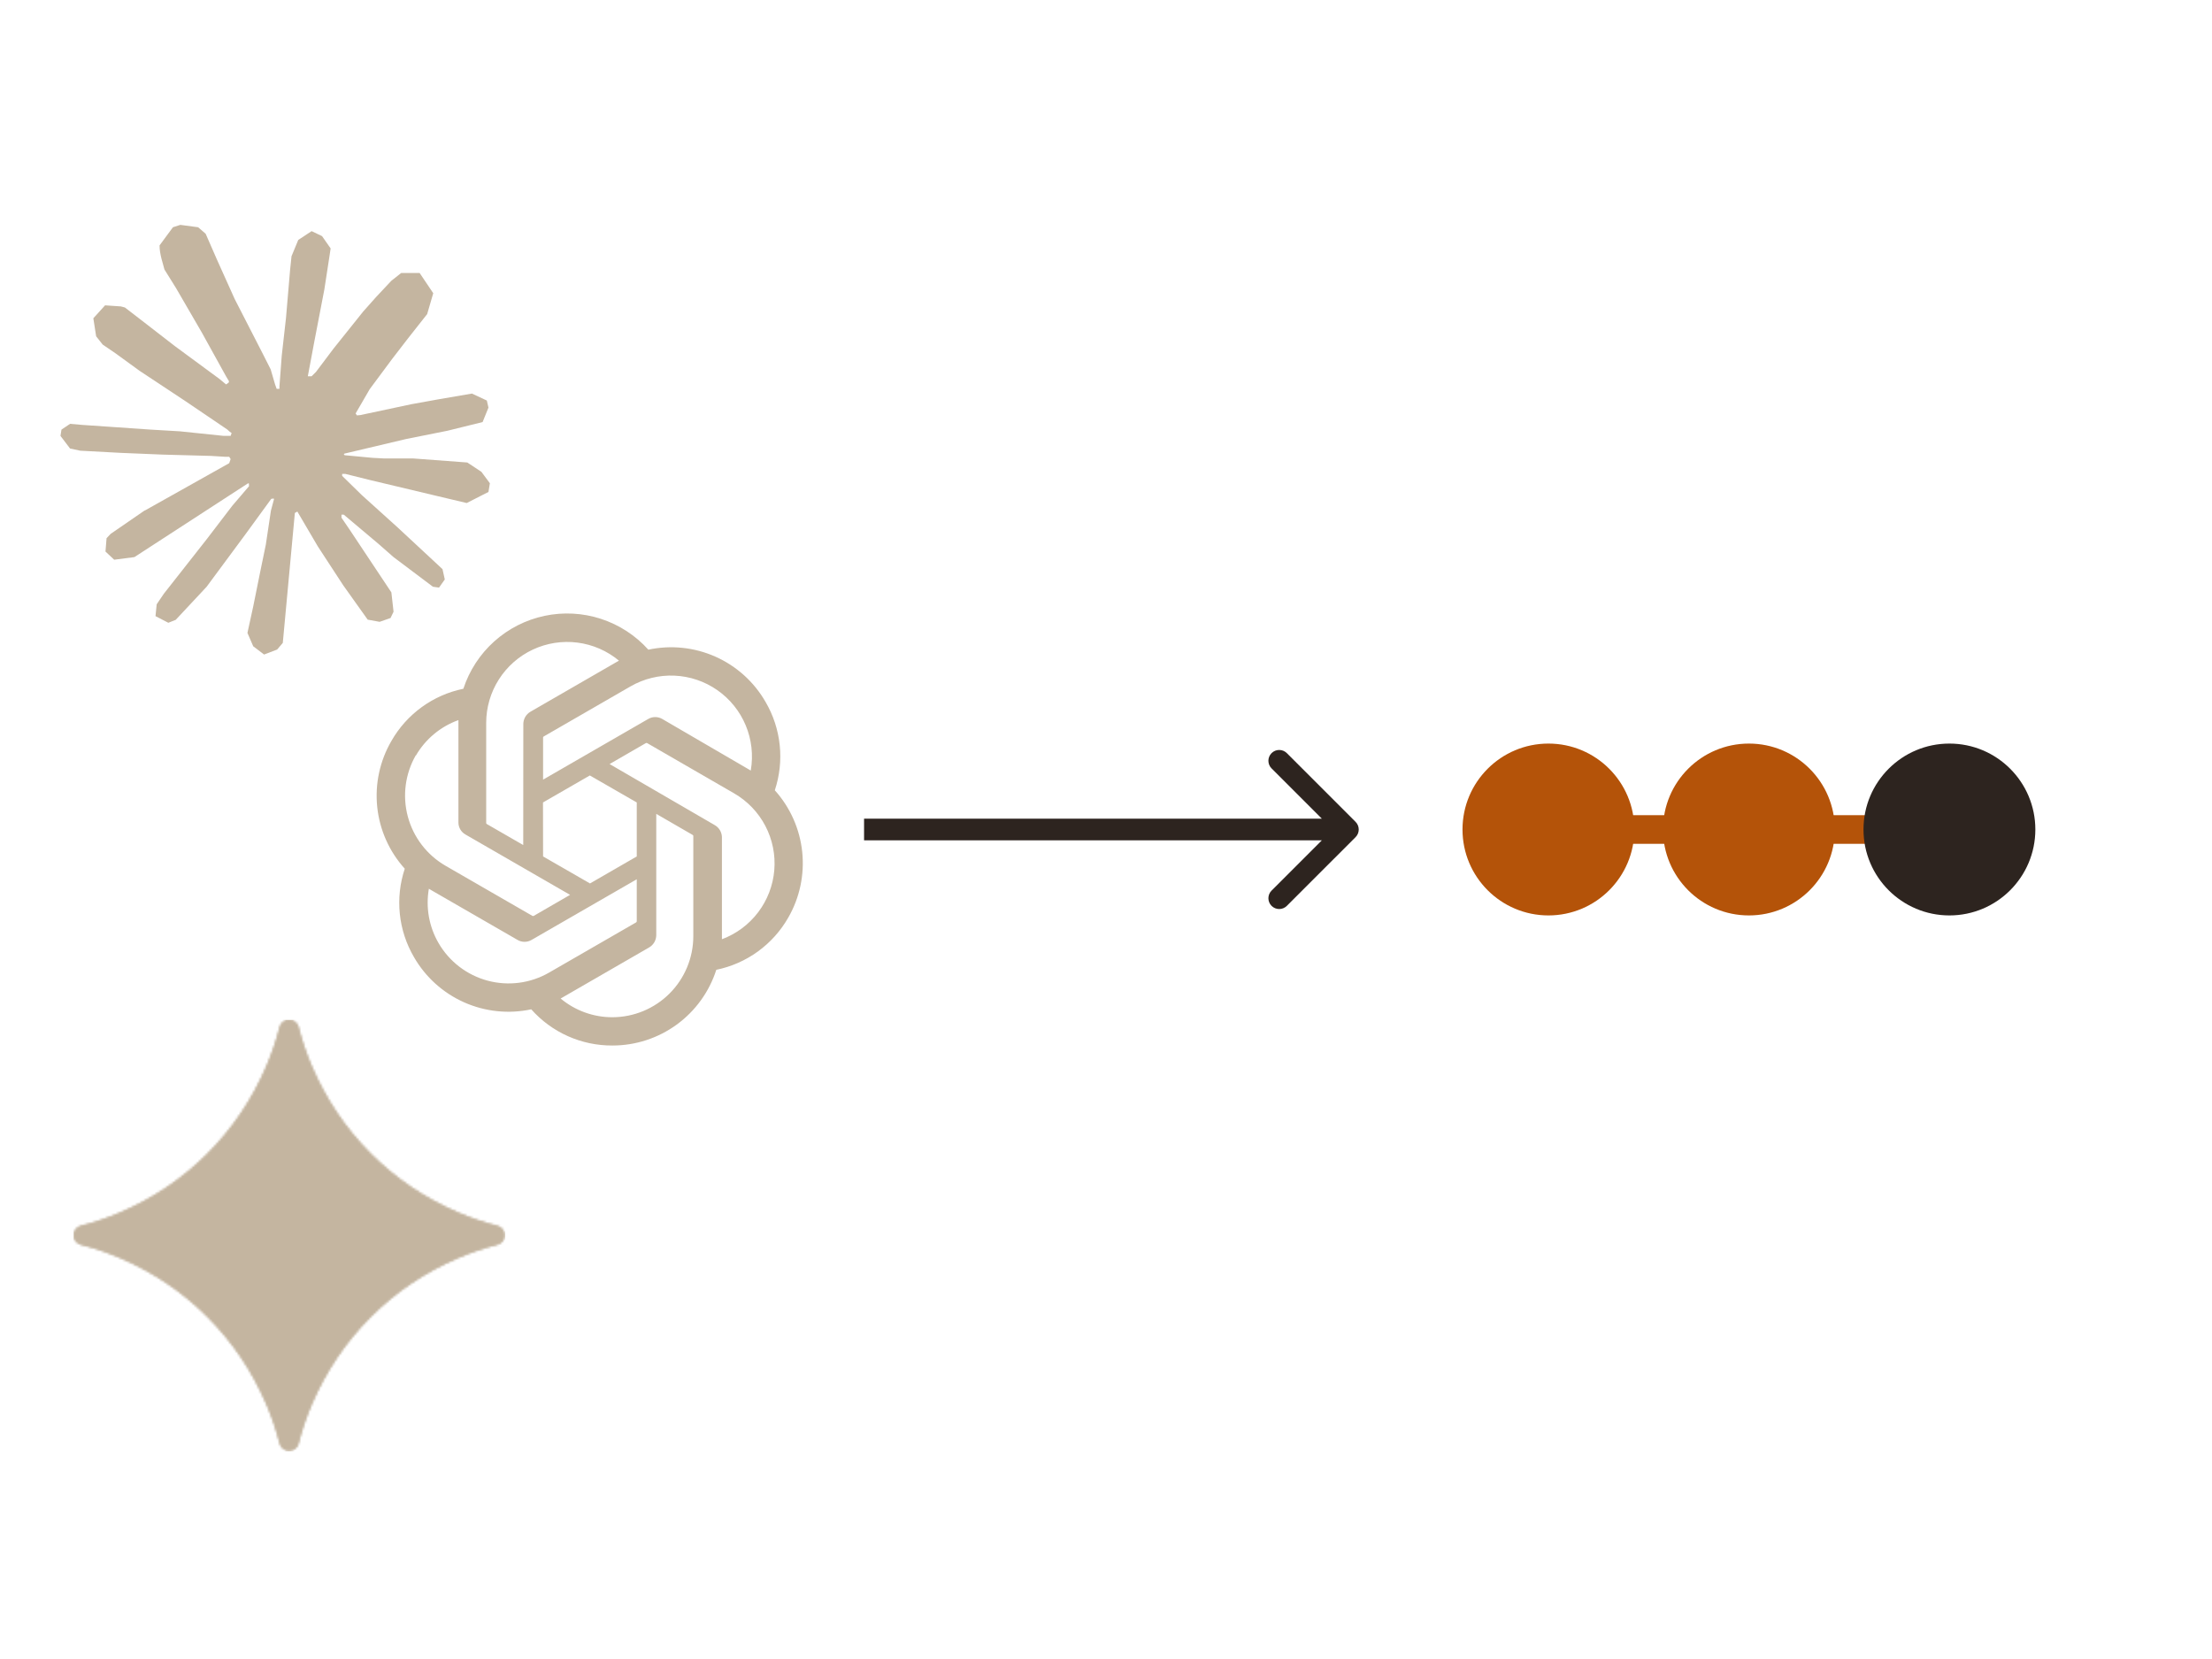 <svg width="1024" height="768" viewBox="0 0 1024 768" fill="none" xmlns="http://www.w3.org/2000/svg">
<g clip-path="url(#clip0_21_92)">
<path d="M358.683 365.842C360.919 359.108 361.692 351.974 360.951 344.917C360.21 337.86 357.971 331.042 354.385 324.919C349.068 315.664 340.95 308.337 331.2 303.994C321.45 299.651 310.573 298.516 300.137 300.753C294.208 294.157 286.647 289.238 278.215 286.489C269.784 283.74 260.777 283.259 252.1 285.092C243.423 286.926 235.381 291.011 228.782 296.936C222.183 302.861 217.26 310.418 214.506 318.848C207.553 320.274 200.985 323.167 195.24 327.335C189.495 331.502 184.705 336.848 181.192 343.015C175.817 352.254 173.52 362.964 174.632 373.594C175.745 384.225 180.21 394.227 187.381 402.153C185.136 408.884 184.355 416.017 185.09 423.075C185.824 430.132 188.057 436.951 191.639 443.076C196.963 452.334 205.089 459.663 214.845 464.006C224.602 468.35 235.485 469.483 245.928 467.243C250.638 472.548 256.426 476.787 262.905 479.676C269.384 482.566 276.405 484.04 283.499 484C294.196 484.01 304.62 480.62 313.265 474.321C321.91 468.021 328.33 459.137 331.598 448.952C338.549 447.523 345.117 444.629 350.862 440.462C356.606 436.294 361.396 430.949 364.912 424.784C370.223 415.558 372.48 404.889 371.362 394.303C370.243 383.717 365.805 373.754 358.683 365.842ZM283.499 470.91C274.738 470.924 266.253 467.853 259.529 462.237L260.712 461.567L300.531 438.582C301.522 438 302.345 437.171 302.918 436.176C303.492 435.181 303.797 434.053 303.803 432.904V376.763L320.637 386.502C320.72 386.544 320.792 386.605 320.847 386.68C320.902 386.756 320.938 386.843 320.953 386.935V433.457C320.932 443.384 316.979 452.898 309.96 459.917C302.94 466.936 293.426 470.889 283.499 470.91ZM202.993 436.532C198.6 428.945 197.022 420.052 198.538 411.417L199.722 412.127L239.58 435.112C240.566 435.691 241.689 435.996 242.833 435.996C243.976 435.996 245.099 435.691 246.085 435.112L294.775 407.042V426.478C294.77 426.579 294.743 426.677 294.695 426.766C294.647 426.855 294.58 426.932 294.498 426.991L254.167 450.252C245.559 455.21 235.336 456.55 225.742 453.978C216.147 451.406 207.966 445.131 202.993 436.532ZM192.507 349.797C196.931 342.161 203.914 336.338 212.219 333.357V380.667C212.204 381.81 212.496 382.936 213.065 383.927C213.633 384.919 214.458 385.74 215.452 386.304L263.905 414.257L247.071 423.994C246.98 424.043 246.878 424.068 246.775 424.068C246.672 424.068 246.57 424.043 246.479 423.994L206.227 400.773C197.636 395.793 191.368 387.612 188.796 378.021C186.225 368.429 187.559 358.21 192.507 349.6V349.797ZM330.809 381.928L282.198 353.7L298.993 344C299.084 343.952 299.186 343.926 299.289 343.926C299.392 343.926 299.494 343.952 299.585 344L339.838 367.261C345.992 370.812 351.009 376.041 354.304 382.337C357.598 388.633 359.034 395.736 358.443 402.817C357.851 409.898 355.258 416.665 350.966 422.327C346.673 427.99 340.858 432.314 334.2 434.796V387.486C334.165 386.345 333.834 385.232 333.239 384.258C332.645 383.284 331.808 382.481 330.809 381.928ZM347.565 356.736L346.382 356.026L306.603 332.844C305.61 332.262 304.481 331.955 303.33 331.955C302.179 331.955 301.05 332.262 300.058 332.844L251.408 360.914V341.478C251.398 341.38 251.415 341.28 251.456 341.19C251.498 341.099 251.563 341.022 251.645 340.966L291.898 317.744C298.067 314.19 305.12 312.466 312.234 312.774C319.347 313.081 326.225 315.408 332.064 319.482C337.904 323.555 342.463 329.207 345.208 335.776C347.953 342.345 348.771 349.56 347.566 356.577L347.565 356.736ZM242.221 391.192L225.388 381.493C225.303 381.443 225.231 381.374 225.177 381.292C225.122 381.211 225.086 381.118 225.071 381.021V334.618C225.08 327.5 227.116 320.531 230.94 314.527C234.764 308.522 240.218 303.731 246.665 300.712C253.111 297.693 260.284 296.572 267.345 297.48C274.405 298.387 281.061 301.286 286.535 305.838L285.352 306.508L245.533 329.492C244.542 330.073 243.719 330.902 243.146 331.897C242.572 332.893 242.267 334.02 242.261 335.169L242.221 391.192ZM251.368 371.48L273.051 358.982L294.775 371.48V396.475L273.13 408.972L251.408 396.475L251.368 371.48Z" fill="#C4B5A0"/>
</g>
<g clip-path="url(#clip1_21_92)">
<path d="M66.993 236.369L106.107 214.423L106.765 212.517L106.107 211.456H104.201L97.664 211.054L75.315 210.45L55.933 209.644L37.154 208.638L32.429 207.631L28 201.792L28.456 198.879L32.429 196.208L38.121 196.705L50.698 197.564L69.57 198.866L83.262 199.671L103.544 201.779H106.765L107.221 200.477L106.121 199.671L105.262 198.866L85.731 185.631L64.591 171.644L53.517 163.591L47.53 159.51L44.51 155.685L43.208 147.336L48.644 141.349L55.946 141.846L57.812 142.342L65.208 148.034L81.007 160.262L101.638 175.456L104.658 177.966L105.866 177.107L106.013 176.503L104.658 174.235L93.436 153.953L81.463 133.322L76.134 124.772L74.725 119.644C74.228 117.537 73.866 115.765 73.866 113.604L80.054 105.201L83.477 104.101L91.731 105.201L95.208 108.222L100.336 119.953L108.644 138.423L121.53 163.537L125.302 170.987L127.315 177.886L128.067 179.993H129.369V178.785L130.43 164.638L132.389 147.268L134.295 124.919L134.953 118.624L138.067 111.081L144.255 107L149.087 109.309L153.06 115L152.51 118.678L150.148 134.034L145.517 158.087L142.497 174.195H144.255L146.268 172.181L154.416 161.362L168.107 144.248L174.148 137.456L181.195 129.953L185.718 126.383H194.268L200.564 135.738L197.745 145.403L188.94 156.57L181.638 166.034L171.168 180.128L164.631 191.403L165.235 192.302L166.792 192.154L190.443 187.121L203.221 184.812L218.47 182.195L225.369 185.416L226.121 188.691L223.409 195.389L207.101 199.416L187.973 203.242L159.49 209.98L159.141 210.235L159.544 210.732L172.376 211.94L177.866 212.235H191.302L216.322 214.101L222.859 218.423L226.779 223.711L226.121 227.738L216.054 232.866L202.47 229.644L170.765 222.101L159.893 219.389H158.389V220.289L167.45 229.148L184.054 244.141L204.846 263.47L205.906 268.248L203.235 272.02L200.416 271.617L182.148 257.872L175.101 251.685L159.141 238.248H158.081V239.658L161.758 245.04L181.181 274.235L182.188 283.188L180.779 286.101L175.745 287.859L170.215 286.852L158.846 270.893L147.114 252.919L137.651 236.812L136.497 237.47L130.913 297.617L128.295 300.691L122.255 303L117.221 299.175L114.55 292.987L117.221 280.758L120.443 264.799L123.06 252.114L125.423 236.356L126.832 231.121L126.738 230.772L125.584 230.92L113.705 247.228L95.638 271.644L81.342 286.946L77.919 288.302L71.987 285.228L72.537 279.738L75.852 274.852L95.638 249.685L107.57 234.087L115.275 225.081L115.221 223.779H114.765L62.215 257.899L52.859 259.107L48.832 255.336L49.329 249.148L51.235 247.134L67.034 236.262L66.98 236.315L66.993 236.369Z" fill="#C4B5A0"/>
</g>
<g clip-path="url(#clip2_21_92)">
<mask id="mask0_21_92" style="mask-type:alpha" maskUnits="userSpaceOnUse" x="34" y="472" width="200" height="200">
<path d="M133.837 472C135.929 472 137.754 473.431 138.265 475.462C139.826 481.673 141.882 487.749 144.415 493.631C151.037 509.015 160.123 522.48 171.658 534.015C183.2 545.554 196.662 554.64 212.043 561.262C217.927 563.794 224.003 565.851 230.215 567.412C232.246 567.923 233.674 569.745 233.674 571.837C233.674 573.929 232.246 575.754 230.212 576.265C224.001 577.826 217.925 579.882 212.043 582.415C196.658 589.037 183.197 598.123 171.658 609.658C160.123 621.2 151.037 634.662 144.415 650.043C141.882 655.926 139.824 662.003 138.262 668.215C138.014 669.202 137.445 670.078 136.643 670.705C135.842 671.331 134.854 671.672 133.837 671.674C131.745 671.674 129.923 670.246 129.412 668.212C127.85 662.001 125.792 655.925 123.258 650.043C116.64 634.658 107.557 621.197 96.015 609.658C84.477 598.123 71.015 589.037 55.631 582.415C49.748 579.882 43.673 577.824 37.462 576.262C36.475 576.015 35.598 575.446 34.971 574.645C34.344 573.844 34.002 572.857 34 571.84C34 569.748 35.431 567.926 37.462 567.415C43.673 565.853 49.749 563.796 55.631 561.262C71.015 554.643 84.48 545.557 96.015 534.018C107.554 522.483 116.64 509.018 123.262 493.634C125.794 487.751 127.851 481.676 129.412 475.465C129.658 474.477 130.227 473.599 131.029 472.972C131.831 472.344 132.819 472.002 133.837 472Z" fill="black"/>
<path d="M133.837 472C135.929 472 137.754 473.431 138.265 475.462C139.826 481.673 141.882 487.749 144.415 493.631C151.037 509.015 160.123 522.48 171.658 534.015C183.2 545.554 196.662 554.64 212.043 561.262C217.927 563.794 224.003 565.851 230.215 567.412C232.246 567.923 233.674 569.745 233.674 571.837C233.674 573.929 232.246 575.754 230.212 576.265C224.001 577.826 217.925 579.882 212.043 582.415C196.658 589.037 183.197 598.123 171.658 609.658C160.123 621.2 151.037 634.662 144.415 650.043C141.882 655.926 139.824 662.003 138.262 668.215C138.014 669.202 137.445 670.078 136.643 670.705C135.842 671.331 134.854 671.672 133.837 671.674C131.745 671.674 129.923 670.246 129.412 668.212C127.85 662.001 125.792 655.925 123.258 650.043C116.64 634.658 107.557 621.197 96.015 609.658C84.477 598.123 71.015 589.037 55.631 582.415C49.748 579.882 43.673 577.824 37.462 576.262C36.475 576.015 35.598 575.446 34.971 574.645C34.344 573.844 34.002 572.857 34 571.84C34 569.748 35.431 567.926 37.462 567.415C43.673 565.853 49.749 563.796 55.631 561.262C71.015 554.643 84.48 545.557 96.015 534.018C107.554 522.483 116.64 509.018 123.262 493.634C125.794 487.751 127.851 481.676 129.412 475.465C129.658 474.477 130.227 473.599 131.029 472.972C131.831 472.344 132.819 472.002 133.837 472Z" fill="url(#paint0_linear_21_92)"/>
</mask>
<g mask="url(#mask0_21_92)">
<g filter="url(#filter0_f_21_92)">
<path d="M15.972 628.105C39.043 636.298 65.56 620.935 75.2 593.791C84.84 566.649 73.951 538.003 50.88 529.809C27.809 521.615 1.292 536.978 -8.351 564.12C-17.988 591.265 -7.098 619.911 15.972 628.105Z" fill="#C4B5A0"/>
</g>
<g filter="url(#filter1_f_21_92)">
<path d="M118.409 538.612C150.102 538.612 175.797 512.351 175.797 479.96C175.797 447.566 150.105 421.308 118.409 421.308C86.714 421.308 61.015 447.569 61.015 479.96C61.015 512.351 86.711 538.612 118.409 538.612Z" fill="#C4B5A0"/>
</g>
<g filter="url(#filter2_f_21_92)">
<path d="M96.105 726.178C129.191 724.563 154.314 688.505 152.218 645.643C150.126 602.782 121.603 569.345 88.517 570.963C55.431 572.582 30.308 608.637 32.403 651.498C34.498 694.36 63.018 727.797 96.105 726.178Z" fill="#C4B5A0"/>
</g>
<g filter="url(#filter3_f_21_92)">
<path d="M96.105 726.178C129.191 724.563 154.314 688.505 152.218 645.643C150.126 602.782 121.603 569.345 88.517 570.963C55.431 572.582 30.308 608.637 32.403 651.498C34.498 694.36 63.018 727.797 96.105 726.178Z" fill="#C4B5A0"/>
</g>
<g filter="url(#filter4_f_21_92)">
<path d="M129.243 700.249C156.978 683.372 164.403 644.938 145.825 614.403C127.246 583.865 89.698 572.791 61.96 589.665C34.221 606.545 26.797 644.978 45.375 675.517C63.96 706.052 101.505 717.126 129.243 700.249Z" fill="#C4B5A0"/>
</g>
<g filter="url(#filter5_f_21_92)">
<path d="M241.357 604.286C272.532 604.286 297.806 579.948 297.806 549.929C297.806 519.908 272.532 495.569 241.357 495.569C210.182 495.569 184.908 519.908 184.908 549.929C184.908 579.951 210.182 604.286 241.357 604.286Z" fill="#C4B5A0"/>
</g>
<g filter="url(#filter6_f_21_92)">
<path d="M-6.2 597.982C22.508 619.809 64.443 612.963 87.468 582.683C110.492 552.406 105.889 510.163 77.181 488.335C48.474 466.505 6.542 473.351 -16.486 503.631C-39.511 533.908 -34.905 576.154 -6.2 597.982Z" fill="#C4B5A0"/>
</g>
<g filter="url(#filter7_f_21_92)">
<path d="M140.892 630.246C175.154 653.803 220.572 647.243 242.332 615.588C264.095 583.935 253.96 539.182 219.695 515.625C185.431 492.062 140.015 498.628 118.252 530.277C96.492 561.932 106.625 606.686 140.889 630.246H140.892Z" fill="#C4B5A0"/>
</g>
<g filter="url(#filter8_f_21_92)">
<path d="M203.182 464.812C211.898 476.665 200.695 499.705 178.163 516.28C155.628 532.855 130.295 536.683 121.578 524.834C112.862 512.978 124.062 489.935 146.594 473.363C169.129 456.788 194.465 452.96 203.178 464.809L203.182 464.812Z" fill="#C4B5A0"/>
</g>
<g filter="url(#filter9_f_21_92)">
<path d="M131.622 521.551C166.471 489.225 178.431 445.458 158.338 423.797C138.246 402.135 93.705 410.775 58.855 443.102C24.006 475.428 12.043 519.194 32.139 540.855C52.231 562.517 96.772 553.877 131.622 521.551Z" fill="#C4B5A0"/>
</g>
<g filter="url(#filter10_f_21_92)">
<path d="M60.185 637.655C80.898 652.48 104.677 654.732 113.298 642.689C121.92 630.643 112.117 608.862 91.403 594.037C70.692 579.212 46.911 576.96 38.292 589.003C29.671 601.049 39.471 622.831 60.185 637.655Z" fill="#C4B5A0"/>
</g>
<g filter="url(#filter11_f_21_92)">
<path d="M100.022 582.395C120.736 597.22 144.515 599.472 153.136 587.429C161.758 575.383 151.955 553.602 131.241 538.777C110.53 523.952 86.749 521.7 78.13 533.743C69.508 545.789 79.308 567.571 100.022 582.395Z" fill="#C4B5A0"/>
</g>
</g>
</g>
<path d="M627.536 387.536C629.488 385.583 629.488 382.417 627.536 380.464L595.716 348.645C593.763 346.692 590.597 346.692 588.645 348.645C586.692 350.597 586.692 353.763 588.645 355.716L616.929 384L588.645 412.284C586.692 414.237 586.692 417.403 588.645 419.355C590.597 421.308 593.763 421.308 595.716 419.355L627.536 387.536ZM400 384V389H624V384V379H400V384Z" fill="#2D241F"/>
<path d="M928.963 377.37H743.333V390.63H928.963V377.37Z" fill="#B45309"/>
<path d="M716.815 423.778C738.783 423.778 756.593 405.969 756.593 384C756.593 362.031 738.783 344.222 716.815 344.222C694.846 344.222 677.037 362.031 677.037 384C677.037 405.969 694.846 423.778 716.815 423.778Z" fill="#B45309"/>
<path d="M809.63 423.778C831.598 423.778 849.407 405.969 849.407 384C849.407 362.031 831.598 344.222 809.63 344.222C787.661 344.222 769.852 362.031 769.852 384C769.852 405.969 787.661 423.778 809.63 423.778Z" fill="#B45309"/>
<path d="M902.444 423.778C924.413 423.778 942.222 405.969 942.222 384C942.222 362.031 924.413 344.222 902.444 344.222C880.476 344.222 862.667 362.031 862.667 384C862.667 405.969 880.476 423.778 902.444 423.778Z" fill="#2D241F"/>
<defs>
<filter id="filter0_f_21_92" x="-16.781" y="522.685" width="100.412" height="112.543" filterUnits="userSpaceOnUse" color-interpolation-filters="sRGB">
<feFlood flood-opacity="0" result="BackgroundImageFix"/>
<feBlend mode="normal" in="SourceGraphic" in2="BackgroundImageFix" result="shape"/>
<feGaussianBlur stdDeviation="2.46" result="effect1_foregroundBlur_21_92"/>
</filter>
<filter id="filter1_f_21_92" x="37.233" y="397.526" width="162.346" height="164.869" filterUnits="userSpaceOnUse" color-interpolation-filters="sRGB">
<feFlood flood-opacity="0" result="BackgroundImageFix"/>
<feBlend mode="normal" in="SourceGraphic" in2="BackgroundImageFix" result="shape"/>
<feGaussianBlur stdDeviation="11.891" result="effect1_foregroundBlur_21_92"/>
</filter>
<filter id="filter2_f_21_92" x="12.063" y="550.689" width="160.496" height="195.764" filterUnits="userSpaceOnUse" color-interpolation-filters="sRGB">
<feFlood flood-opacity="0" result="BackgroundImageFix"/>
<feBlend mode="normal" in="SourceGraphic" in2="BackgroundImageFix" result="shape"/>
<feGaussianBlur stdDeviation="10.109" result="effect1_foregroundBlur_21_92"/>
</filter>
<filter id="filter3_f_21_92" x="12.063" y="550.689" width="160.496" height="195.764" filterUnits="userSpaceOnUse" color-interpolation-filters="sRGB">
<feFlood flood-opacity="0" result="BackgroundImageFix"/>
<feBlend mode="normal" in="SourceGraphic" in2="BackgroundImageFix" result="shape"/>
<feGaussianBlur stdDeviation="10.109" result="effect1_foregroundBlur_21_92"/>
</filter>
<filter id="filter4_f_21_92" x="14.926" y="561.555" width="161.348" height="166.807" filterUnits="userSpaceOnUse" color-interpolation-filters="sRGB">
<feFlood flood-opacity="0" result="BackgroundImageFix"/>
<feBlend mode="normal" in="SourceGraphic" in2="BackgroundImageFix" result="shape"/>
<feGaussianBlur stdDeviation="10.109" result="effect1_foregroundBlur_21_92"/>
</filter>
<filter id="filter5_f_21_92" x="165.696" y="476.357" width="151.322" height="147.141" filterUnits="userSpaceOnUse" color-interpolation-filters="sRGB">
<feFlood flood-opacity="0" result="BackgroundImageFix"/>
<feBlend mode="normal" in="SourceGraphic" in2="BackgroundImageFix" result="shape"/>
<feGaussianBlur stdDeviation="9.606" result="effect1_foregroundBlur_21_92"/>
</filter>
<filter id="filter6_f_21_92" x="-48.554" y="458.154" width="168.091" height="170.007" filterUnits="userSpaceOnUse" color-interpolation-filters="sRGB">
<feFlood flood-opacity="0" result="BackgroundImageFix"/>
<feBlend mode="normal" in="SourceGraphic" in2="BackgroundImageFix" result="shape"/>
<feGaussianBlur stdDeviation="8.706" result="effect1_foregroundBlur_21_92"/>
</filter>
<filter id="filter7_f_21_92" x="91.238" y="485.936" width="178.11" height="173.996" filterUnits="userSpaceOnUse" color-interpolation-filters="sRGB">
<feFlood flood-opacity="0" result="BackgroundImageFix"/>
<feBlend mode="normal" in="SourceGraphic" in2="BackgroundImageFix" result="shape"/>
<feGaussianBlur stdDeviation="7.775" result="effect1_foregroundBlur_21_92"/>
</filter>
<filter id="filter8_f_21_92" x="104.706" y="444.011" width="115.347" height="101.621" filterUnits="userSpaceOnUse" color-interpolation-filters="sRGB">
<feFlood flood-opacity="0" result="BackgroundImageFix"/>
<feBlend mode="normal" in="SourceGraphic" in2="BackgroundImageFix" result="shape"/>
<feGaussianBlur stdDeviation="6.957" result="effect1_foregroundBlur_21_92"/>
</filter>
<filter id="filter9_f_21_92" x="10.636" y="400.11" width="169.204" height="164.433" filterUnits="userSpaceOnUse" color-interpolation-filters="sRGB">
<feFlood flood-opacity="0" result="BackgroundImageFix"/>
<feBlend mode="normal" in="SourceGraphic" in2="BackgroundImageFix" result="shape"/>
<feGaussianBlur stdDeviation="5.876" result="effect1_foregroundBlur_21_92"/>
</filter>
<filter id="filter10_f_21_92" x="20.616" y="566.714" width="110.358" height="98.264" filterUnits="userSpaceOnUse" color-interpolation-filters="sRGB">
<feFlood flood-opacity="0" result="BackgroundImageFix"/>
<feBlend mode="normal" in="SourceGraphic" in2="BackgroundImageFix" result="shape"/>
<feGaussianBlur stdDeviation="7.273" result="effect1_foregroundBlur_21_92"/>
</filter>
<filter id="filter11_f_21_92" x="60.454" y="511.454" width="110.358" height="98.264" filterUnits="userSpaceOnUse" color-interpolation-filters="sRGB">
<feFlood flood-opacity="0" result="BackgroundImageFix"/>
<feBlend mode="normal" in="SourceGraphic" in2="BackgroundImageFix" result="shape"/>
<feGaussianBlur stdDeviation="7.273" result="effect1_foregroundBlur_21_92"/>
</filter>
<linearGradient id="paint0_linear_21_92" x1="90.76" y1="605.6" x2="194.471" y2="518.166" gradientUnits="userSpaceOnUse">
<stop stop-color="#4893FC"/>
<stop offset="0.27" stop-color="#4893FC"/>
<stop offset="0.777" stop-color="#969DFF"/>
<stop offset="1" stop-color="#BD99FE"/>
</linearGradient>
<clipPath id="clip0_21_92">
<rect width="200" height="200" fill="white" transform="translate(173 284)"/>
</clipPath>
<clipPath id="clip1_21_92">
<rect width="200" height="200" fill="white" transform="translate(28 103)"/>
</clipPath>
<clipPath id="clip2_21_92">
<rect width="200" height="200" fill="white" transform="translate(34 472)"/>
</clipPath>
</defs>
</svg>
